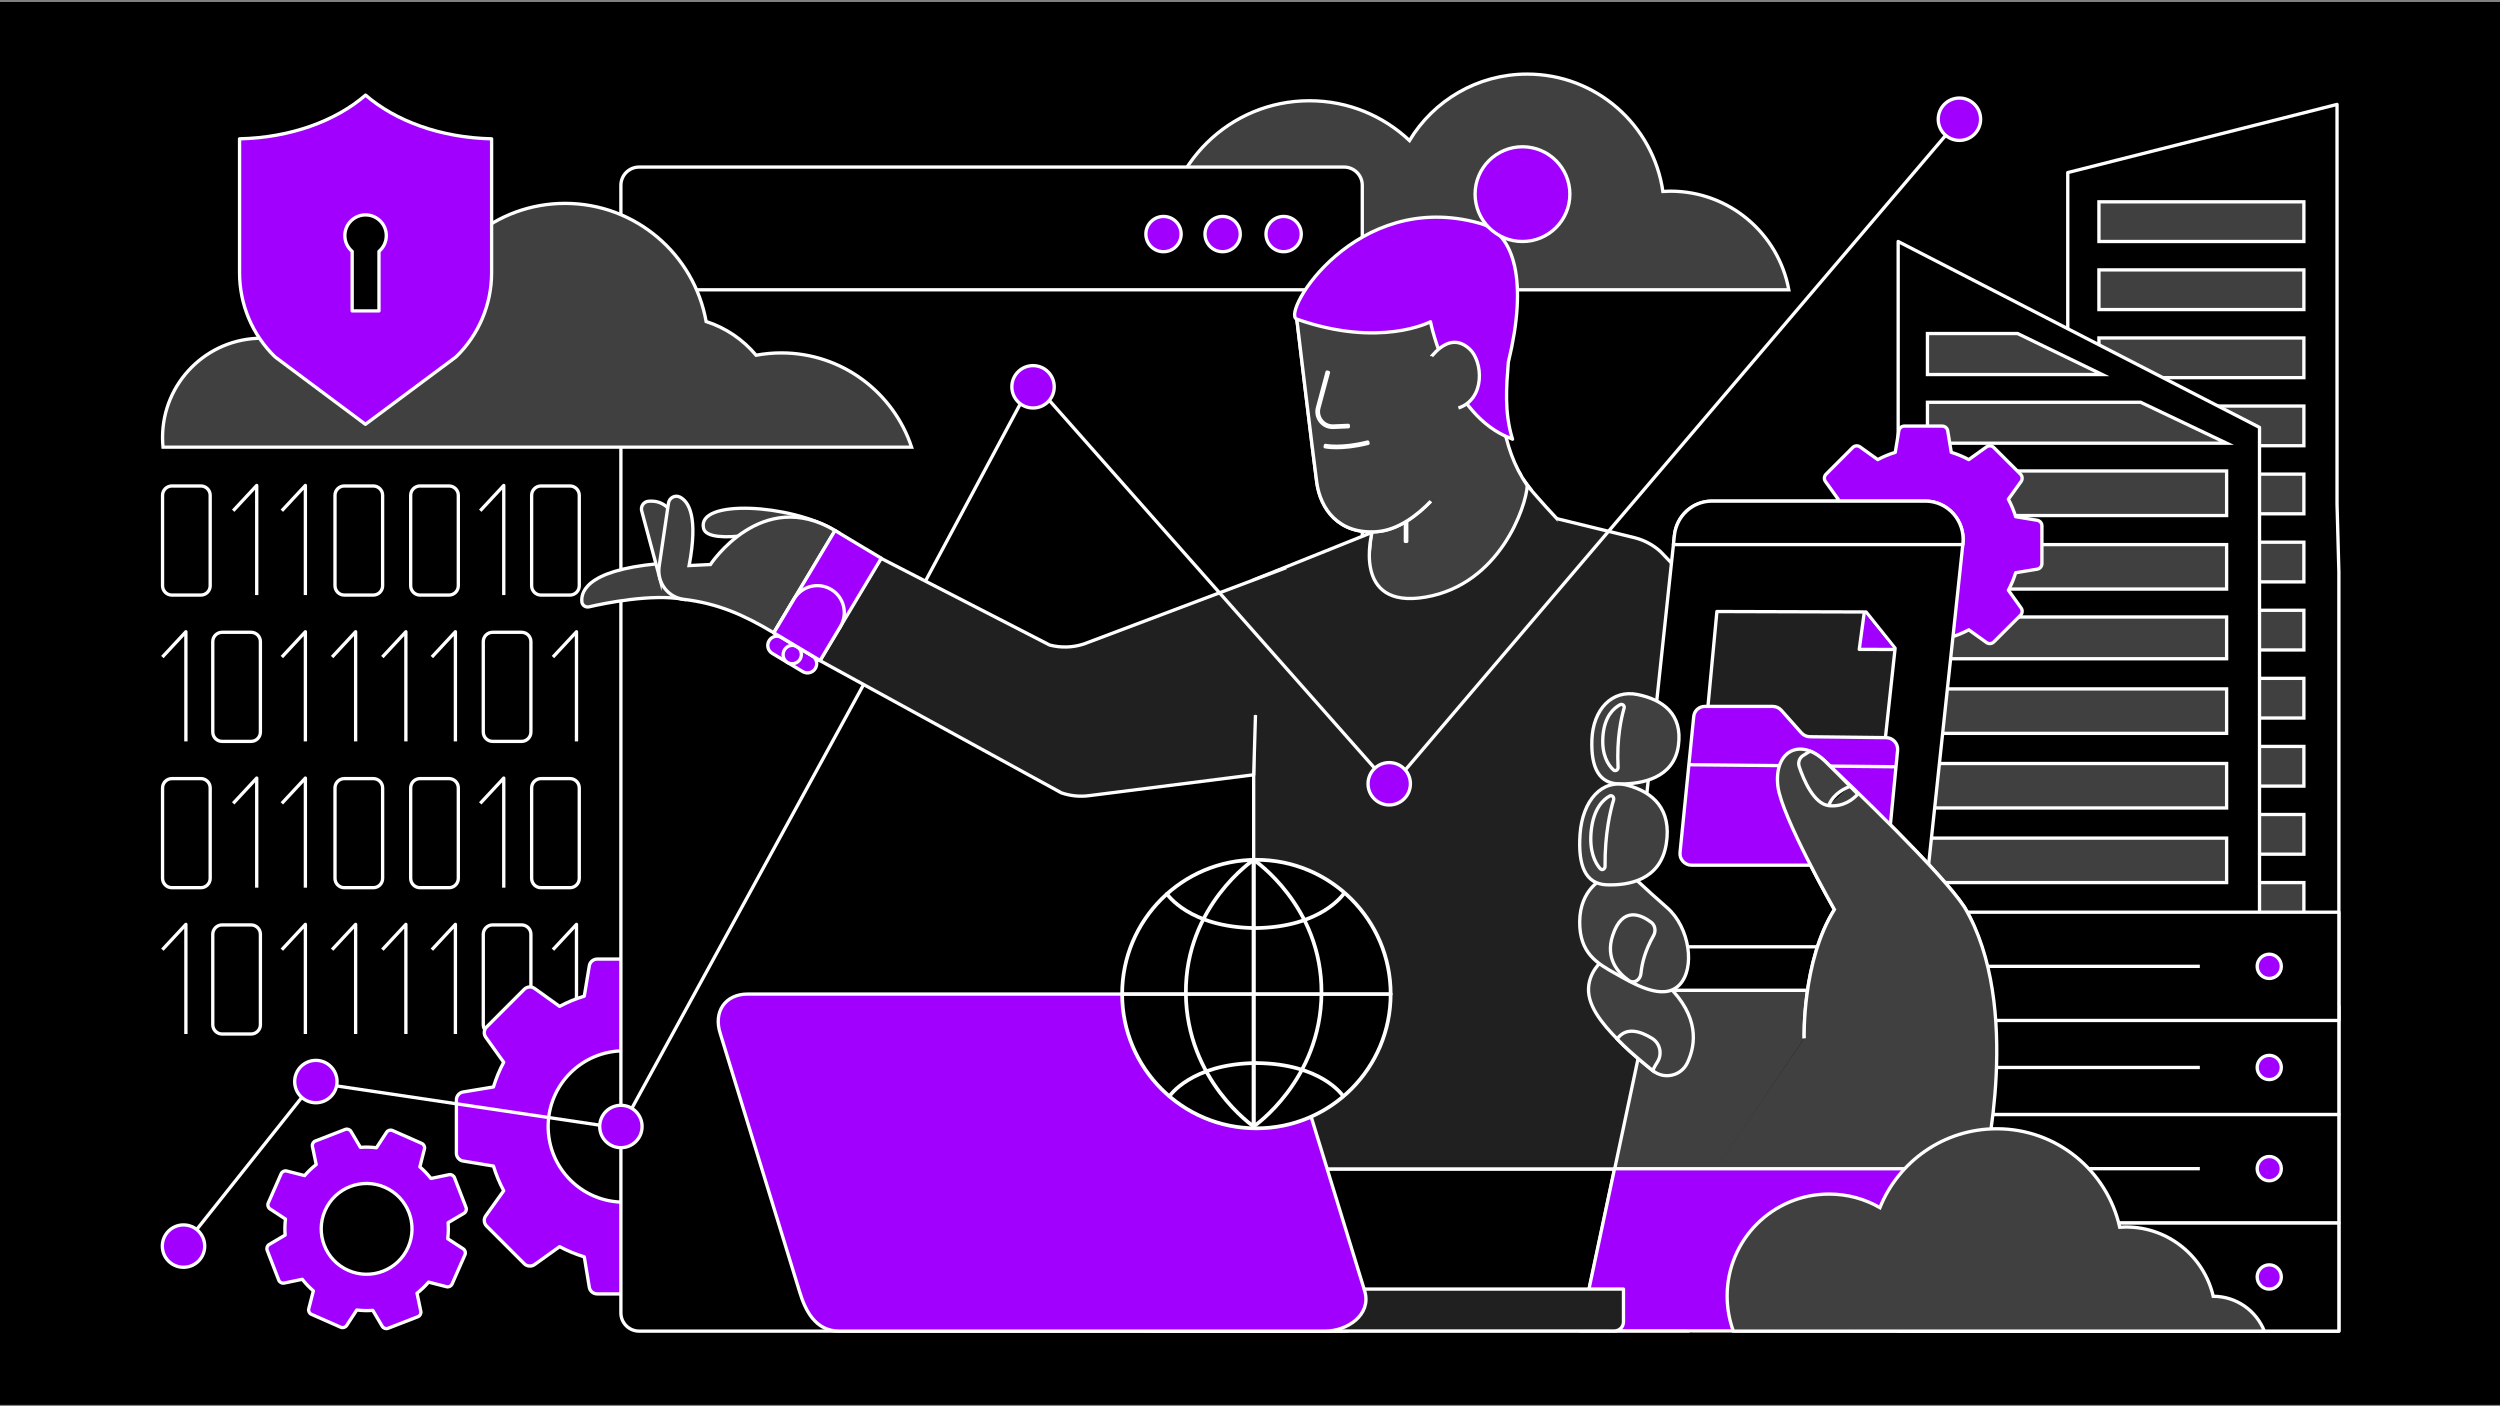 <?xml version="1.0" encoding="utf-8"?>
<!-- Generator: Adobe Illustrator 28.0.0, SVG Export Plug-In . SVG Version: 6.00 Build 0)  -->
<svg version="1.1" id="Layer_1" xmlns="http://www.w3.org/2000/svg" xmlns:xlink="http://www.w3.org/1999/xlink" x="0px" y="0px"
	 viewBox="0 0 3840 2160" style="enable-background:new 0 0 3840 2160;" xml:space="preserve">
<rect x="0" y="0" width="3840" height="2160" fill="#808080" stroke="none"/>
<style type="text/css">
	.st0{stroke:#000000;stroke-width:5.298;stroke-linejoin:round;stroke-miterlimit:10;}
	.st1{stroke:#FFFFFF;stroke-width:5.118;stroke-linejoin:round;stroke-miterlimit:10;}
	.st2{fill:#404041;stroke:#FFFFFF;stroke-width:5.118;stroke-miterlimit:10;}
	.st3{fill:#A100FF;stroke:#FFFFFF;stroke-width:5.118;stroke-linejoin:round;stroke-miterlimit:10;}
	
		.st4{fill-rule:evenodd;clip-rule:evenodd;fill:#A100FF;stroke:#FFFFFF;stroke-width:5.118;stroke-linejoin:round;stroke-miterlimit:10;}
	.st5{fill:#202020;stroke:#FFFFFF;stroke-width:5.118;stroke-linejoin:round;stroke-miterlimit:10;}
	.st6{stroke:#FFFFFF;stroke-width:5.118;stroke-miterlimit:10;}
	.st7{fill:none;stroke:#FFFFFF;stroke-width:5.118;stroke-miterlimit:10;}
	.st8{fill:#404040;stroke:#FFFFFF;stroke-width:5.118;stroke-miterlimit:10;}
	.st9{stroke:#FFFFFF;stroke-width:5.742;stroke-linecap:round;stroke-linejoin:round;stroke-miterlimit:10;}
	.st10{fill:none;stroke:#FFFFFF;stroke-width:5.742;stroke-linecap:round;stroke-linejoin:round;stroke-miterlimit:10;}
</style>
<rect y="5.74" class="st0" width="3839.77" height="2149.44"/>
<path class="st1" d="M308.55,914.03h-44.57c-7.86,0-14.3-6.43-14.3-14.3V760.76c0-7.86,6.43-14.3,14.3-14.3h44.57
	c7.86,0,14.3,6.43,14.3,14.3v138.97C322.84,907.59,316.41,914.03,308.55,914.03z"/>
<path class="st1" d="M573.42,914.03h-44.57c-7.86,0-14.3-6.43-14.3-14.3V760.76c0-7.86,6.43-14.3,14.3-14.3h44.57
	c7.86,0,14.3,6.43,14.3,14.3v138.97C587.72,907.59,581.29,914.03,573.42,914.03z"/>
<path class="st1" d="M689.68,914.03H645.1c-7.86,0-14.3-6.43-14.3-14.3V760.76c0-7.86,6.43-14.3,14.3-14.3h44.57
	c7.86,0,14.3,6.43,14.3,14.3v138.97C703.97,907.59,697.54,914.03,689.68,914.03z"/>
<path class="st1" d="M875.46,914.03h-44.57c-7.86,0-14.3-6.43-14.3-14.3V760.76c0-7.86,6.43-14.3,14.3-14.3h44.57
	c7.86,0,14.3,6.43,14.3,14.3v138.97C889.76,907.59,883.32,914.03,875.46,914.03z"/>
<polyline class="st1" points="358.18,784.49 394.32,745.65 394.32,914.03 "/>
<polyline class="st1" points="432.92,784.49 469.06,745.65 469.06,914.03 "/>
<polyline class="st1" points="737.64,784.49 773.78,745.65 773.78,914.03 "/>
<path class="st1" d="M385.68,1138.76h-44.57c-7.86,0-14.3-6.43-14.3-14.3V985.5c0-7.86,6.43-14.3,14.3-14.3h44.57
	c7.86,0,14.3,6.43,14.3,14.3v138.97C399.98,1132.33,393.55,1138.76,385.68,1138.76z"/>
<path class="st1" d="M801.18,1138.76h-44.57c-7.86,0-14.3-6.43-14.3-14.3V985.5c0-7.86,6.43-14.3,14.3-14.3h44.57
	c7.86,0,14.3,6.43,14.3,14.3v138.97C815.48,1132.33,809.04,1138.76,801.18,1138.76z"/>
<polyline class="st1" points="249.39,1009.23 285.53,970.39 285.53,1138.76 "/>
<polyline class="st1" points="432.92,1009.23 469.06,970.39 469.06,1138.76 "/>
<polyline class="st1" points="510.1,1009.23 546.25,970.39 546.25,1138.76 "/>
<polyline class="st1" points="587.29,1009.23 623.43,970.39 623.43,1138.76 "/>
<polyline class="st1" points="663.35,1009.23 699.49,970.39 699.49,1138.76 "/>
<polyline class="st1" points="849.34,1009.23 885.48,970.39 885.48,1138.76 "/>
<path class="st1" d="M385.68,1588.24h-44.57c-7.86,0-14.3-6.43-14.3-14.3v-138.97c0-7.86,6.43-14.3,14.3-14.3h44.57
	c7.86,0,14.3,6.43,14.3,14.3v138.97C399.98,1581.8,393.55,1588.24,385.68,1588.24z"/>
<path class="st1" d="M801.18,1588.24h-44.57c-7.86,0-14.3-6.43-14.3-14.3v-138.97c0-7.86,6.43-14.3,14.3-14.3h44.57
	c7.86,0,14.3,6.43,14.3,14.3v138.97C815.48,1581.8,809.04,1588.24,801.18,1588.24z"/>
<polyline class="st1" points="249.39,1458.7 285.53,1419.86 285.53,1588.24 "/>
<polyline class="st1" points="432.92,1458.7 469.06,1419.86 469.06,1588.24 "/>
<polyline class="st1" points="510.1,1458.7 546.25,1419.86 546.25,1588.24 "/>
<polyline class="st1" points="587.29,1458.7 623.43,1419.86 623.43,1588.24 "/>
<polyline class="st1" points="663.35,1458.7 699.49,1419.86 699.49,1588.24 "/>
<polyline class="st1" points="849.34,1458.7 885.48,1419.86 885.48,1588.24 "/>
<path class="st1" d="M308.55,1363.5h-44.57c-7.86,0-14.3-6.43-14.3-14.3v-138.97c0-7.86,6.43-14.3,14.3-14.3h44.57
	c7.86,0,14.3,6.43,14.3,14.3v138.97C322.84,1357.07,316.41,1363.5,308.55,1363.5z"/>
<path class="st1" d="M573.42,1363.5h-44.57c-7.86,0-14.3-6.43-14.3-14.3v-138.97c0-7.86,6.43-14.3,14.3-14.3h44.57
	c7.86,0,14.3,6.43,14.3,14.3v138.97C587.72,1357.07,581.29,1363.5,573.42,1363.5z"/>
<path class="st1" d="M689.68,1363.5H645.1c-7.86,0-14.3-6.43-14.3-14.3v-138.97c0-7.86,6.43-14.3,14.3-14.3h44.57
	c7.86,0,14.3,6.43,14.3,14.3v138.97C703.97,1357.07,697.54,1363.5,689.68,1363.5z"/>
<path class="st1" d="M875.46,1363.5h-44.57c-7.86,0-14.3-6.43-14.3-14.3v-138.97c0-7.86,6.43-14.3,14.3-14.3h44.57
	c7.86,0,14.3,6.43,14.3,14.3v138.97C889.76,1357.07,883.32,1363.5,875.46,1363.5z"/>
<polyline class="st1" points="358.18,1233.96 394.32,1195.13 394.32,1363.5 "/>
<polyline class="st1" points="432.92,1233.96 469.06,1195.13 469.06,1363.5 "/>
<polyline class="st1" points="737.64,1233.96 773.78,1195.13 773.78,1363.5 "/>
<polygon class="st1" points="3176.08,576.19 3176.08,265.08 3589.67,160.39 3589.67,774.24 3592.53,878.93 3592.53,2044.6 
	3450.42,2044.6 3176.08,2044.37 "/>
<rect x="3223.96" y="309.99" class="st2" width="314.8" height="60.96"/>
<rect x="3223.96" y="414.55" class="st2" width="314.8" height="60.96"/>
<rect x="3223.96" y="519.12" class="st2" width="314.8" height="60.96"/>
<rect x="3223.96" y="623.68" class="st2" width="314.8" height="60.96"/>
<rect x="3223.96" y="728.25" class="st2" width="314.8" height="60.96"/>
<rect x="3223.96" y="832.81" class="st2" width="314.8" height="60.96"/>
<rect x="3223.96" y="937.38" class="st2" width="314.8" height="60.96"/>
<rect x="3223.96" y="1041.94" class="st2" width="314.8" height="60.96"/>
<rect x="3223.96" y="1146.51" class="st2" width="314.8" height="60.96"/>
<rect x="3223.96" y="1251.08" class="st2" width="314.8" height="60.96"/>
<rect x="3223.96" y="1355.64" class="st2" width="314.8" height="60.96"/>
<rect x="3223.96" y="1460.21" class="st1" width="314.8" height="60.96"/>
<rect x="3223.96" y="1564.77" class="st1" width="314.8" height="60.96"/>
<rect x="3223.96" y="1669.34" class="st1" width="314.8" height="60.96"/>
<rect x="3223.96" y="1773.9" class="st1" width="314.8" height="60.96"/>
<rect x="3223.96" y="1878.47" class="st1" width="314.8" height="60.96"/>
<polygon class="st1" points="3470.61,2044.6 2915.59,2044.6 2915.59,370.95 3470.61,656.47 "/>
<path class="st2" d="M2747.61,445.11c-15.79-86.15-91.19-151.46-181.91-151.46c-3.87,0-7.7,0.16-11.5,0.39
	c-14.82-101.94-102.56-180.24-208.61-180.24c-76.64,0-143.72,40.9-180.63,102.05c-40.13-37.87-94.23-61.09-153.75-61.09
	c-122.51,0-222.04,98.32-224.02,220.36c-46.06,2.67-85.34,30.53-104.32,69.99H2747.61z"/>
<rect x="2960.57" y="1287.34" class="st2" width="459.53" height="68.3"/>
<rect x="2960.57" y="1172.74" class="st2" width="459.53" height="68.3"/>
<rect x="2960.57" y="1058.14" class="st2" width="459.53" height="68.3"/>
<rect x="2960.57" y="947.69" class="st2" width="459.53" height="64.16"/>
<rect x="2960.57" y="836.51" class="st2" width="459.53" height="68.3"/>
<rect x="2960.57" y="723.41" class="st2" width="459.53" height="68.48"/>
<polygon class="st2" points="3420.1,680.78 2960.57,680.78 2960.57,617.88 3287.98,617.88 "/>
<polygon class="st2" points="3228.95,575.25 2960.57,575.25 2960.57,512.35 3099.1,512.35 "/>
<path class="st1" d="M3592.53,1878.27h-643.69v166.33h643.69V1878.27z"/>
<path class="st1" d="M3592.53,1711.86h-643.69v166.33h643.69V1711.86z"/>
<path class="st1" d="M3592.53,1545.53h-643.69v166.33h643.69V1545.53z"/>
<path class="st1" d="M3592.53,1401.12h-643.69v166.33h643.69V1401.12z"/>
<path class="st3" d="M3485.55,1502.93c10.24,0,18.55-8.35,18.55-18.65c0-10.29-8.31-18.64-18.55-18.64
	c-10.24,0-18.55,8.35-18.55,18.64C3467.01,1494.58,3475.31,1502.93,3485.55,1502.93z"/>
<path class="st3" d="M3485.55,1658.29c10.24,0,18.55-8.35,18.55-18.64c0-10.3-8.31-18.65-18.55-18.65
	c-10.24,0-18.55,8.35-18.55,18.65C3467.01,1649.95,3475.31,1658.29,3485.55,1658.29z"/>
<path class="st3" d="M3485.55,1813.66c10.24,0,18.55-8.35,18.55-18.65c0-10.29-8.31-18.64-18.55-18.64
	c-10.24,0-18.55,8.35-18.55,18.64C3467.01,1805.31,3475.31,1813.66,3485.55,1813.66z"/>
<path class="st1" d="M3036.03,1484.28h342.92"/>
<path class="st1" d="M3036.03,1639.65h342.92"/>
<path class="st1" d="M3036.03,1795.1h342.92"/>
<path class="st3" d="M3485.55,1980.08c10.24,0,18.55-8.35,18.55-18.65c0-10.29-8.31-18.64-18.55-18.64
	c-10.24,0-18.55,8.35-18.55,18.64C3467.01,1971.74,3475.31,1980.08,3485.55,1980.08z"/>
<path class="st1" d="M3036.03,1961.53h342.92"/>
<path class="st4" d="M1205.09,1677.29h-0.03l-46.65-7.72c-3.98-13.13-9.25-25.83-15.73-37.92l27.54-38.43
	c3.5-4.88,2.95-11.58-1.29-15.83l-57.84-57.83c-4.25-4.25-10.94-4.8-15.83-1.3l-38.43,27.53c-12.09-6.48-24.78-11.74-37.91-15.72
	l-7.73-46.65c-0.98-5.93-6.1-10.28-12.11-10.28h-81.79c-6.01,0.01-11.13,4.35-12.11,10.28l-7.73,46.65
	c-13.13,3.98-25.83,9.24-37.92,15.72l-38.43-27.53c-4.89-3.5-11.59-2.95-15.84,1.3l-57.82,57.83c-4.26,4.24-4.81,10.94-1.3,15.83
	l27.53,38.43c-6.48,12.09-11.75,24.79-15.73,37.92l-46.64,7.72c-5.93,0.99-10.27,6.11-10.27,12.12v81.82
	c0,6.01,4.35,11.13,10.27,12.11l46.65,7.73c3.98,13.13,9.24,25.83,15.72,37.92l-27.53,38.43c-3.5,4.89-2.95,11.59,1.3,15.84
	l57.82,57.83c4.25,4.24,10.95,4.79,15.84,1.3l38.43-27.54c12.09,6.48,24.79,11.74,37.92,15.72l7.69,46.62
	c0.98,5.93,6.1,10.27,12.11,10.27h81.86c6.01,0,11.13-4.35,12.11-10.27l7.73-46.65c13.13-3.98,25.83-9.24,37.92-15.72l38.43,27.54
	c4.89,3.49,11.58,2.94,15.83-1.3l57.84-57.83c4.25-4.25,4.79-10.95,1.29-15.84l-27.54-38.43c6.48-12.09,11.75-24.79,15.73-37.92
	l46.65-7.73c5.93-0.98,10.27-6.1,10.27-12.11v-81.79C1215.36,1683.4,1211.02,1678.28,1205.09,1677.29z M958.19,1846.52
	c-64.19,0-116.22-52.03-116.22-116.22s52.03-116.22,116.22-116.22s116.22,52.03,116.22,116.22S1022.37,1846.52,958.19,1846.52z"/>
<path class="st4" d="M711.5,1918.2l-0.02-0.01l-23.74-15.53c0.99-8.17,1.17-16.42,0.54-24.62l24.42-14.43c3.1-1.83,4.42-5.64,3.12-9
	l-17.76-45.75c-1.3-3.36-4.85-5.28-8.37-4.55l-27.76,5.81c-5.07-6.48-10.76-12.45-17.01-17.81l7.05-27.48
	c0.9-3.49-0.86-7.12-4.16-8.58l-44.9-19.79c-3.3-1.45-7.17-0.3-9.14,2.71l-15.54,23.74c-8.17-0.99-16.42-1.18-24.62-0.55
	l-14.44-24.42c-1.83-3.11-5.65-4.43-9.01-3.12l-45.74,17.76c-3.36,1.3-5.29,4.84-4.55,8.37l5.81,27.76
	c-6.48,5.07-12.45,10.77-17.81,17.01l-27.47-7.05c-3.49-0.89-7.12,0.87-8.57,4.17l-19.8,44.92c-1.45,3.3-0.31,7.16,2.71,9.14
	l23.74,15.54c-0.99,8.17-1.18,16.42-0.55,24.62l-24.42,14.44c-3.11,1.83-4.43,5.65-3.12,9.01l17.75,45.74
	c1.31,3.36,4.85,5.28,8.38,4.55l27.76-5.82c5.07,6.48,10.77,12.45,17.01,17.81l-7.06,27.45c-0.9,3.49,0.87,7.12,4.16,8.57
	l44.94,19.81c3.3,1.45,7.16,0.31,9.14-2.71l15.54-23.74c8.17,0.99,16.42,1.18,24.62,0.55l14.43,24.42c1.84,3.1,5.65,4.42,9,3.11
	l45.75-17.75c3.36-1.31,5.28-4.85,4.54-8.38l-5.82-27.76c6.49-5.07,12.45-10.76,17.81-17.01l27.48,7.05
	c3.49,0.9,7.12-0.87,8.57-4.16l19.79-44.9C715.66,1924.04,714.51,1920.17,711.5,1918.2z M534.99,1951.35
	c-35.24-15.53-51.21-56.69-35.68-91.93c15.53-35.24,56.69-51.21,91.93-35.68c35.24,15.53,51.21,56.69,35.68,91.93
	S570.23,1966.88,534.99,1951.35z"/>
<path class="st1" d="M2064.47,2044.6H981.69c-15.46,0-28-12.53-28-28V284.62c0-15.46,12.53-28,28-28h1082.78c15.46,0,28,12.53,28,28
	v1731.98C2092.47,2032.07,2079.93,2044.6,2064.47,2044.6z"/>
<polygon class="st2" points="2107.87,805.17 2096.96,907.48 2183.34,938.09 2288.17,920.89 2351.83,752.6 2339.88,736.38 
	2168.93,741.01 "/>
<path class="st1" d="M2160.73,802.41h-2.09v29.16h2.09V802.41z"/>
<path class="st1" d="M2336.17,729.85c-41.83-59.76-34.73-121.96-30.55-173.8s9.76-124.72-40.43-152.73
	c-50.19-28.04-273.29,86.87-273.29,86.87s25.1,210.18,30.68,250.82c5.58,40.63,33.45,79.89,92.02,75.66
	c33.7-2.42,63.72-26.66,83.12-46.79"/>
<path class="st2" d="M2345.97,745.65c-41.83-59.76-44.54-137.75-40.36-189.6s9.76-124.72-40.43-152.73
	c-50.19-28.04-273.29,86.87-273.29,86.87s25.1,210.18,30.68,250.82c5.58,40.63,33.45,79.89,92.02,75.66
	c33.7-2.42,63.72-26.66,83.12-46.79"/>
<path class="st1" d="M2046.98,656.47c-7.35,0-14.16-3.28-18.77-9.09c-4.86-6.1-6.47-13.92-4.43-21.45l14.62-54.38l2.03,0.55
	l-14.62,54.38c-1.86,6.87-0.37,14.03,4.06,19.58c4.43,5.58,11.07,8.57,18.12,8.28l22.94-0.98l0.09,2.1l-22.95,0.98
	c-0.34,0-0.72,0-1.06,0L2046.98,656.47z"/>
<path class="st1" d="M2052.93,687.54c-11.19,0-17.37-1.27-17.49-1.29l0.43-2.07c0.23,0.06,24.58,5.06,64.89-5.23l0.52,2.04
	c-20.55,5.23-37.03,6.56-48.39,6.56H2052.93z"/>
<path class="st3" d="M2322.54,672.3c-11.87-39.71-8.7-78.94-5.89-113.56l0.2-2.53c30.12-123.48,10.02-197.98-43.49-213.11
	c-191.08-54.02-306.5,138.25-281.47,147.09c127.78,45.12,205.35,4.02,205.35,4.02l0.14,0.75c0.28,1.44,29.44,143.73,123.75,178.61
	l2.12,1.06l-0.69-2.33H2322.54z"/>
<path class="st2" d="M2199.13,547.02v-0.03c17.09-19.93,37.11-30.17,58.09-10.98c20.75,18.98,24.61,76.92-17.08,90.67"/>
<path class="st3" d="M2411.32,298.19c0-40.19-32.59-72.76-72.79-72.76s-72.79,32.58-72.79,72.76s32.59,72.76,72.79,72.76
	S2411.32,338.37,2411.32,298.19z"/>
<path class="st5" d="M2574.83,1072.4c-4.29-138.03-54.8-149.82-127.48-219.17c-59.6-56.87-101.38-107.58-101.38-107.58
	c-1.78,32.06-41.93,151.95-156.44,171.53c-114.51,19.58-82.01-99.44-82.01-99.44l-181.87,73.01v905.19h667.95
	C2593.6,1795.94,2579.13,1210.43,2574.83,1072.4z"/>
<path class="st5" d="M2391.39,796.68l120.14,29.44c14.52,3.76,27.9,11,38.99,21.09l379.87,396.55
	c37.66,34.27,40.45,92.58,6.23,130.29l-210.32,309.2l-182.4,4.71l152.83-338.57c7.73-19.5,7.09-30.6-14.93-43.82l-234.79-183.11"/>
<path class="st5" d="M1975.71,871.87l-310.89,117.28c-17,5.59-35.26,6.15-52.58,1.61l-259.15-133.28l-95.34,156.32l372.51,204.01
	c13.5,4.68,27.9,6.18,42.08,4.38l253.32-32.1l2.76-91.76"/>
<path class="st6" d="M2723.86,1699.02c4.29,71.13-9.59,167.76-55,151.73c-0.13-53.08,9.87-138.88,9.56-137.16L2723.86,1699.02z"/>
<line class="st1" x1="958.19" y1="445.11" x2="2005.01" y2="445.11"/>
<path class="st6" d="M2607.28,1884.12l111.85-18.13c7.07-1.69,10.9-9.38,8.11-16.08c-4.78-11.46-16.48-25.79-45.03-23.47
	c-13.09,1.07-66.35,6.6-75.48,14.02C2583.32,1859.51,2607.28,1884.12,2607.28,1884.12z"/>
<circle class="st3" cx="1787.15" cy="359.53" r="27.09"/>
<circle class="st3" cx="1877.95" cy="359.53" r="27.09"/>
<circle class="st3" cx="1971.65" cy="359.53" r="27.09"/>
<rect x="1925.66" y="1795.94" class="st1" width="667.95" height="248.43"/>
<path class="st6" d="M2594.63,1904.55l96.23,47.44c6.52,3.22,14.38-0.26,16.51-7.2c3.64-11.87,3.79-30.37-19.67-46.82
	C2649.38,1871.13,2594.63,1904.55,2594.63,1904.55z"/>
<path class="st4" d="M3129.1,799.12h-0.02l-33.06-5.47c-2.82-9.3-6.55-18.3-11.15-26.87l19.52-27.23c2.48-3.46,2.09-8.2-0.92-11.22
	l-40.99-40.98c-3.01-3.01-7.75-3.4-11.22-0.92l-27.23,19.51c-8.56-4.59-17.56-8.32-26.86-11.14l-5.48-33.06
	c-0.69-4.2-4.32-7.28-8.58-7.29h-57.96c-4.26,0-7.89,3.09-8.58,7.29l-5.48,33.06c-9.3,2.82-18.3,6.55-26.87,11.14l-27.23-19.51
	c-3.46-2.48-8.21-2.09-11.22,0.92l-40.97,40.98c-3.02,3.01-3.41,7.76-0.92,11.22l19.51,27.23c-4.59,8.57-8.32,17.57-11.15,26.87
	l-33.05,5.47c-4.2,0.7-7.28,4.33-7.28,8.59v57.98c0,4.26,3.08,7.89,7.28,8.58l33.06,5.48c2.82,9.3,6.55,18.3,11.14,26.87
	l-19.51,27.23c-2.48,3.46-2.09,8.21,0.92,11.22l40.97,40.98c3.01,3.01,7.76,3.4,11.22,0.92l27.23-19.52
	c8.57,4.59,17.57,8.32,26.87,11.14l5.45,33.04c0.69,4.2,4.33,7.28,8.58,7.28h58.01c4.26,0,7.89-3.08,8.58-7.28l5.48-33.06
	c9.3-2.82,18.3-6.55,26.87-11.14l27.23,19.52c3.46,2.47,8.21,2.08,11.22-0.92l40.99-40.98c3.01-3.01,3.4-7.76,0.92-11.22
	l-19.52-27.23c4.6-8.57,8.33-17.57,11.15-26.87l33.06-5.48c4.2-0.69,7.28-4.33,7.28-8.58v-57.96
	C3136.38,803.46,3133.3,799.82,3129.1,799.12z"/>
<path class="st6" d="M2543.89,1687.95c1.45,47.74-5.16,214.91,68.62,221.24l97.94,4.79c8.34,0.41,14.82-7.35,12.66-15.29
	c-3.94-14.51-23.67-33.83-100.49-34.43l-3.27-28.67c0,0,108.81-1.73,106.95-152.35L2543.89,1687.95z"/>
<path class="st2" d="M2560.76,1415.33l-131.56,620.49l519.65-347.4l-63.47-290.7L2560.76,1415.33z"/>
<path class="st1" d="M2957.4,769.7h-327.83c-29.6,0-54.44,22.67-57.64,52.59l-67.71,633.43c-3.73,34.88,23.14,65.33,57.64,65.33
	h327.83c29.6,0,54.45-22.67,57.64-52.59l67.71-633.43C3018.77,800.15,2991.9,769.7,2957.4,769.7L2957.4,769.7z"/>
<path class="st1" d="M2571.92,822.29l-1.52,14.22h444.47l0.16-1.48c3.72-34.88-23.14-65.33-57.65-65.33h-327.83
	C2599.97,769.7,2575.12,792.37,2571.92,822.29L2571.92,822.29z"/>
<path class="st1" d="M2947.34,1468.47l1.52-14.22h-444.47l-0.16,1.48c-3.73,34.88,23.14,65.33,57.64,65.33h327.83
	C2919.3,1521.05,2944.15,1498.38,2947.34,1468.47L2947.34,1468.47z"/>
<path class="st2" d="M2462.21,1474.67c0,0-24.01,18.48-22.16,48.69c1.85,30.2,31.4,60.25,53.56,82.17
	c11.1,10.97,29.45,26.33,45,38.94c17.53,14.2,43.7,8.34,53.33-12.24c13.2-28.15,18.12-70.74-29.37-117.49
	C2478.72,1432.19,2462.21,1474.67,2462.21,1474.67L2462.21,1474.67z"/>
<path class="st2" d="M2445.16,1136.31c1.69-46.33,30.66-77.53,69.96-69.54c39.31,8,69.68,30.21,62.88,78.6
	c-7.08,50.39-56.51,58.73-88.82,58.88C2456.17,1204.39,2443.59,1179.47,2445.16,1136.31L2445.16,1136.31z"/>
<path class="st2" d="M2494.64,1087.67c-4.28,14.48-11.59,46.53-9.29,91.21c0.21,4.01-4.46,6.27-7.35,3.53
	c-7.84-7.43-18.33-23.07-15.83-52.51c2.51-29.73,16.6-42.28,26.22-47.43C2491.83,1080.61,2495.76,1083.87,2494.64,1087.67
	L2494.64,1087.67z"/>
<path class="st2" d="M2461.07,1350.44c0,0-34.1,15.59-34.65,64.88c-0.55,49.3,27.52,64.75,55.13,80.19
	c27.62,15.44,73.17,43.05,98.02,17.31c24.86-25.73,15.61-88.44-18.66-118.39c-34.26-29.95-61.88-56.62-61.88-56.62L2461.07,1350.44
	L2461.07,1350.44z"/>
<path class="st2" d="M2426.97,1281.32c3.61-51.81,33.86-85.63,72.8-75.17c38.94,10.46,68.38,36.49,59.57,90.42
	c-9.16,56.14-58.91,63.59-91.21,62.52C2435.13,1357.98,2423.6,1329.59,2426.97,1281.32L2426.97,1281.32z"/>
<path class="st2" d="M2478.45,1228.77c-4.88,16.05-13.52,51.65-13.08,101.77c0.04,4.5-4.71,6.85-7.49,3.68
	c-7.53-8.62-17.35-26.54-13.64-59.41c3.75-33.19,18.35-46.7,28.17-52.1C2475.94,1220.76,2479.74,1224.56,2478.45,1228.77z"/>
<path class="st2" d="M2537.62,1594.94c-17.17-10.65-39.9-18.64-53.61,0.96l0,0c3.28,3.35,6.52,6.58,9.61,9.64
	c11.1,10.97,29.45,26.33,45,38.94c0,0,1.92-5.21,6.95-12.94C2553.59,1619.22,2550.02,1602.63,2537.62,1594.94L2537.62,1594.94z"/>
<path class="st2" d="M2520.53,1495.06c1.37-14.32,6.01-34.81,19.35-58.02c3.87-6.74,2.41-15.83-3.41-20.26
	c-15.51-11.8-44.6-25.69-59.5,20.43c-11.38,35.24,8.35,57.24,24.89,68.84C2509.63,1511.49,2519.52,1505.57,2520.53,1495.06
	L2520.53,1495.06z"/>
<path class="st6" d="M2771.23,1594.83c0,0-3.57-117.93,46.39-197.76c0,0-81.14-143-86.76-189.03c-6.54-53.5,33.2-76.01,71.58-39.65
	c38.38,36.37,180.07,171.59,215.02,225.05c86.51,148.96,29.67,401.69,29.67,401.69l-58.85,224.67l-503.88-0.75"/>
<polygon class="st5" points="2637.17,939.29 2866.32,939.99 2910.89,995.73 2891.33,1176.19 2614.92,1174.62 "/>
<polyline class="st3" points="2863.43,941.18 2855.82,997.43 2909.5,997.62 "/>
<path class="st3" d="M2601.59,1100.38l-21.06,209.03c-1.05,10.38,7.27,19.54,17.75,19.54h283.82c8.84,0,16.13-6.6,16.98-15.36
	l15.64-161.09c1-10.28-7.17-19.35-17.54-19.48l-117.19-1.39c-5-0.06-9.77-2.25-13.12-6.03l-30.63-34.5
	c-3.4-3.83-8.26-6.03-13.33-6.03h-104.34C2609.75,1085.08,2602.47,1091.64,2601.59,1100.38z"/>
<line class="st3" x1="2594.11" y1="1174.62" x2="2912.26" y2="1177.76"/>
<path class="st2" d="M2771.23,1594.83c0,0-3.57-117.93,46.39-197.76c0,0-81.14-143-86.76-189.03c-6.54-53.5,33.2-76.01,71.58-39.65
	c38.38,36.37,180.07,171.59,215.02,225.05c90.24,151.76,29.67,401.69,29.67,401.69l-70.59,239.05l-503.88-0.75"/>
<path class="st3" d="M3003.21,2044.6l43.92-249.47l-567.23,0L2427,2044.12L3003.21,2044.6z"/>
<path class="st2" d="M2802.45,1168.4c-7.44-7.04-14.92-11.86-22.11-14.68c-0.08,0.05-4.98,3.13-10.81,6.83
	c-5.63,3.58-8.08,10.61-5.94,17c6.5,19.46,22.33,57.96,46.34,60.05c21.83,1.91,36.46-9.94,43.64-17.77
	C2831.72,1197.3,2813.29,1178.67,2802.45,1168.4L2802.45,1168.4z"/>
<path class="st6" d="M2840.68,1208.15c-5.68,2.21-24.7,10.77-31.45,28.29"/>
<polyline class="st7" points="1326.52,1051.45 953.69,1733.12 481.73,1662.74 281.87,1914 "/>
<polyline class="st7" points="3009.66,183.12 2136.63,1208.39 1585.77,585.64 1420.82,893.78 "/>
<circle class="st3" cx="281.87" cy="1914" r="32.55"/>
<circle class="st3" cx="485.16" cy="1661.28" r="32.55"/>
<circle class="st3" cx="953.69" cy="1730.3" r="32.55"/>
<circle class="st3" cx="1586.74" cy="594.13" r="32.55"/>
<circle class="st3" cx="2133.84" cy="1203.88" r="32.55"/>
<circle class="st3" cx="3009.66" cy="183.12" r="32.55"/>
<path class="st2" d="M1035.35,864.09c-130.75,7-143.43,42.87-141.6,60.37c0.56,5.35,5.8,8.85,11.03,7.64
	c24.07-5.56,95.96-20.36,145.39-11.54L1035.35,864.09z"/>
<path class="st2" d="M1038.02,798.31c-11.58-26.2-29.76-29.65-42.11-28.38c-7.22,0.74-12.15,7.78-10.26,14.8l27.86,103.61
	C1013.51,888.33,1056.93,841.11,1038.02,798.31z"/>
<path class="st2" d="M1206.59,811.62c0,0-118.6,28.83-125.86,0.13c-11.6-45.88,133.52-37.75,201.86,3.15L1206.59,811.62z"/>
<path class="st2" d="M1188.58,972.01l94.03-157.1c-112.92-67.58-191.42,52.19-191.42,52.19l-32.71,1.6
	c14.31-75.48-0.8-98.58-14.27-105.27c-7.37-3.66-16.23,1.19-17.46,9.45l-14.31,97.01c-3.64,24.7,13.25,47.65,37.75,50.67
	C1101.98,926.93,1140.84,943.44,1188.58,972.01L1188.58,972.01z"/>
<path class="st3" d="M1252.34,1026.76l0.11-0.19c3.99-6.67,1.83-15.32-4.84-19.31l-46.92-28.08c-6.67-3.99-15.32-1.82-19.31,4.85
	l-0.11,0.19c-4,6.68-1.82,15.32,4.85,19.31l46.92,28.08C1239.7,1035.61,1248.34,1033.44,1252.34,1026.76z"/>
<path class="st3" d="M1228.86,1012.58c4.02-6.71,1.91-15.39-4.7-19.35c-6.6-3.95-15.25-1.71-19.27,5.01
	c-4.02,6.71-1.91,15.4,4.69,19.35C1216.2,1021.54,1224.84,1019.29,1228.86,1012.58z"/>
<path class="st3" d="M1353.67,857.44l-71.08-42.54L1188.57,972l71.08,42.54L1353.67,857.44z"/>
<path class="st3" d="M1188.57,972l31.3-52.3c11.74-19.62,37.2-26.02,56.82-14.28c19.62,11.74,26.01,37.2,14.26,56.82l-31.3,52.3
	L1188.57,972L1188.57,972z"/>
<path class="st8" d="M1400.21,686.85c-27.83-84.1-106.95-144.79-200.3-144.79c-13.17,0-26.04,1.27-38.54,3.58
	c-19.93-23.89-46.45-42.08-76.75-51.8c-18.4-103.14-108.39-181.45-216.7-181.45c-105.74,0-194.04,74.62-215.31,174.12
	c-4.47-0.36-8.99-0.6-13.57-0.6c-56.54,0-106.46,28.33-136.43,71.55c-26.84-23.62-62.01-37.97-100.55-37.97
	c-84.16,0-152.38,68.3-152.38,152.55c0,5,0.25,9.93,0.71,14.81H1400.21L1400.21,686.85z"/>
<path class="st3" d="M561.53,146.09c-45.6,39.59-115.16,65.42-193.57,67.15v205.9c0,48.55,19.61,95.04,54.38,128.93l138.94,103.67
	l139.27-103.65c34.87-33.9,54.55-80.46,54.55-129.09V213.24C676.68,211.51,607.13,185.68,561.53,146.09L561.53,146.09z"/>
<path class="st1" d="M582.11,386.17v91.37h-41.17v-91.37c-6.88-5.84-11.25-14.53-11.25-24.26c0-17.58,14.25-31.83,31.84-31.83
	c17.58,0,31.84,14.25,31.84,31.83C593.36,371.64,588.99,380.33,582.11,386.17L582.11,386.17z"/>
<path class="st5" d="M2493.65,1980.05h-733.59v64.32h719.67c7.69,0,13.92-6.23,13.92-13.92V1980.05z"/>
<path class="st3" d="M2035.61,2044.6h-746.7c-36.44,0-52.11-31.85-60.81-60.81l-121.71-396.11c-11.12-33.89,7.72-60.81,41.97-60.81
	h746.7c52.42,0,67.75,26.15,79.64,60.81l121.71,396.11C2106.61,2019.67,2069.19,2044.6,2035.61,2044.6z"/>
<path class="st2" d="M3478.03,2044.6c-12.37-31.3-42.84-53.46-78.52-53.52c-14.1-60.97-68.74-106.42-133.99-106.42
	c-3.24,0-6.44,0.12-9.62,0.34c-19.29-86.53-96.52-151.22-188.86-151.22c-81.29,0-150.86,50.13-179.51,121.15
	c-22.98-13.26-49.65-20.84-78.09-20.84c-86.45,0-156.54,70.08-156.54,156.54c0,18.97,3.38,37.15,9.55,53.97H3478.03z"/>
<g>
	<circle class="st9" cx="1929.83" cy="1526.89" r="206.23"/>
	<path class="st10" d="M1925.64,1730.28v-409.57c0,0-105.18,70.39-104.16,204.76C1822.5,1659.84,1925.64,1730.28,1925.64,1730.28z"
		/>
	<path class="st10" d="M1925.64,1730.28v-409.57c0,0,105.18,70.39,104.16,204.76C2028.78,1659.84,1925.64,1730.28,1925.64,1730.28z"
		/>
	<line class="st10" x1="1723.59" y1="1526.89" x2="2136.06" y2="1526.89"/>
	<path class="st10" d="M1792.46,1373.06c0,0,33.87,51.39,135.11,52.44"/>
	<path class="st10" d="M2064.33,1372.33c0,0-34.38,52.12-135.62,53.16"/>
	<path class="st10" d="M2062.83,1683.37c0,0-32.47-49.48-132.5-50.51"/>
	<path class="st10" d="M1796.22,1683.99c0,0,32.96-50.1,132.98-51.13"/>
</g>
</svg>
